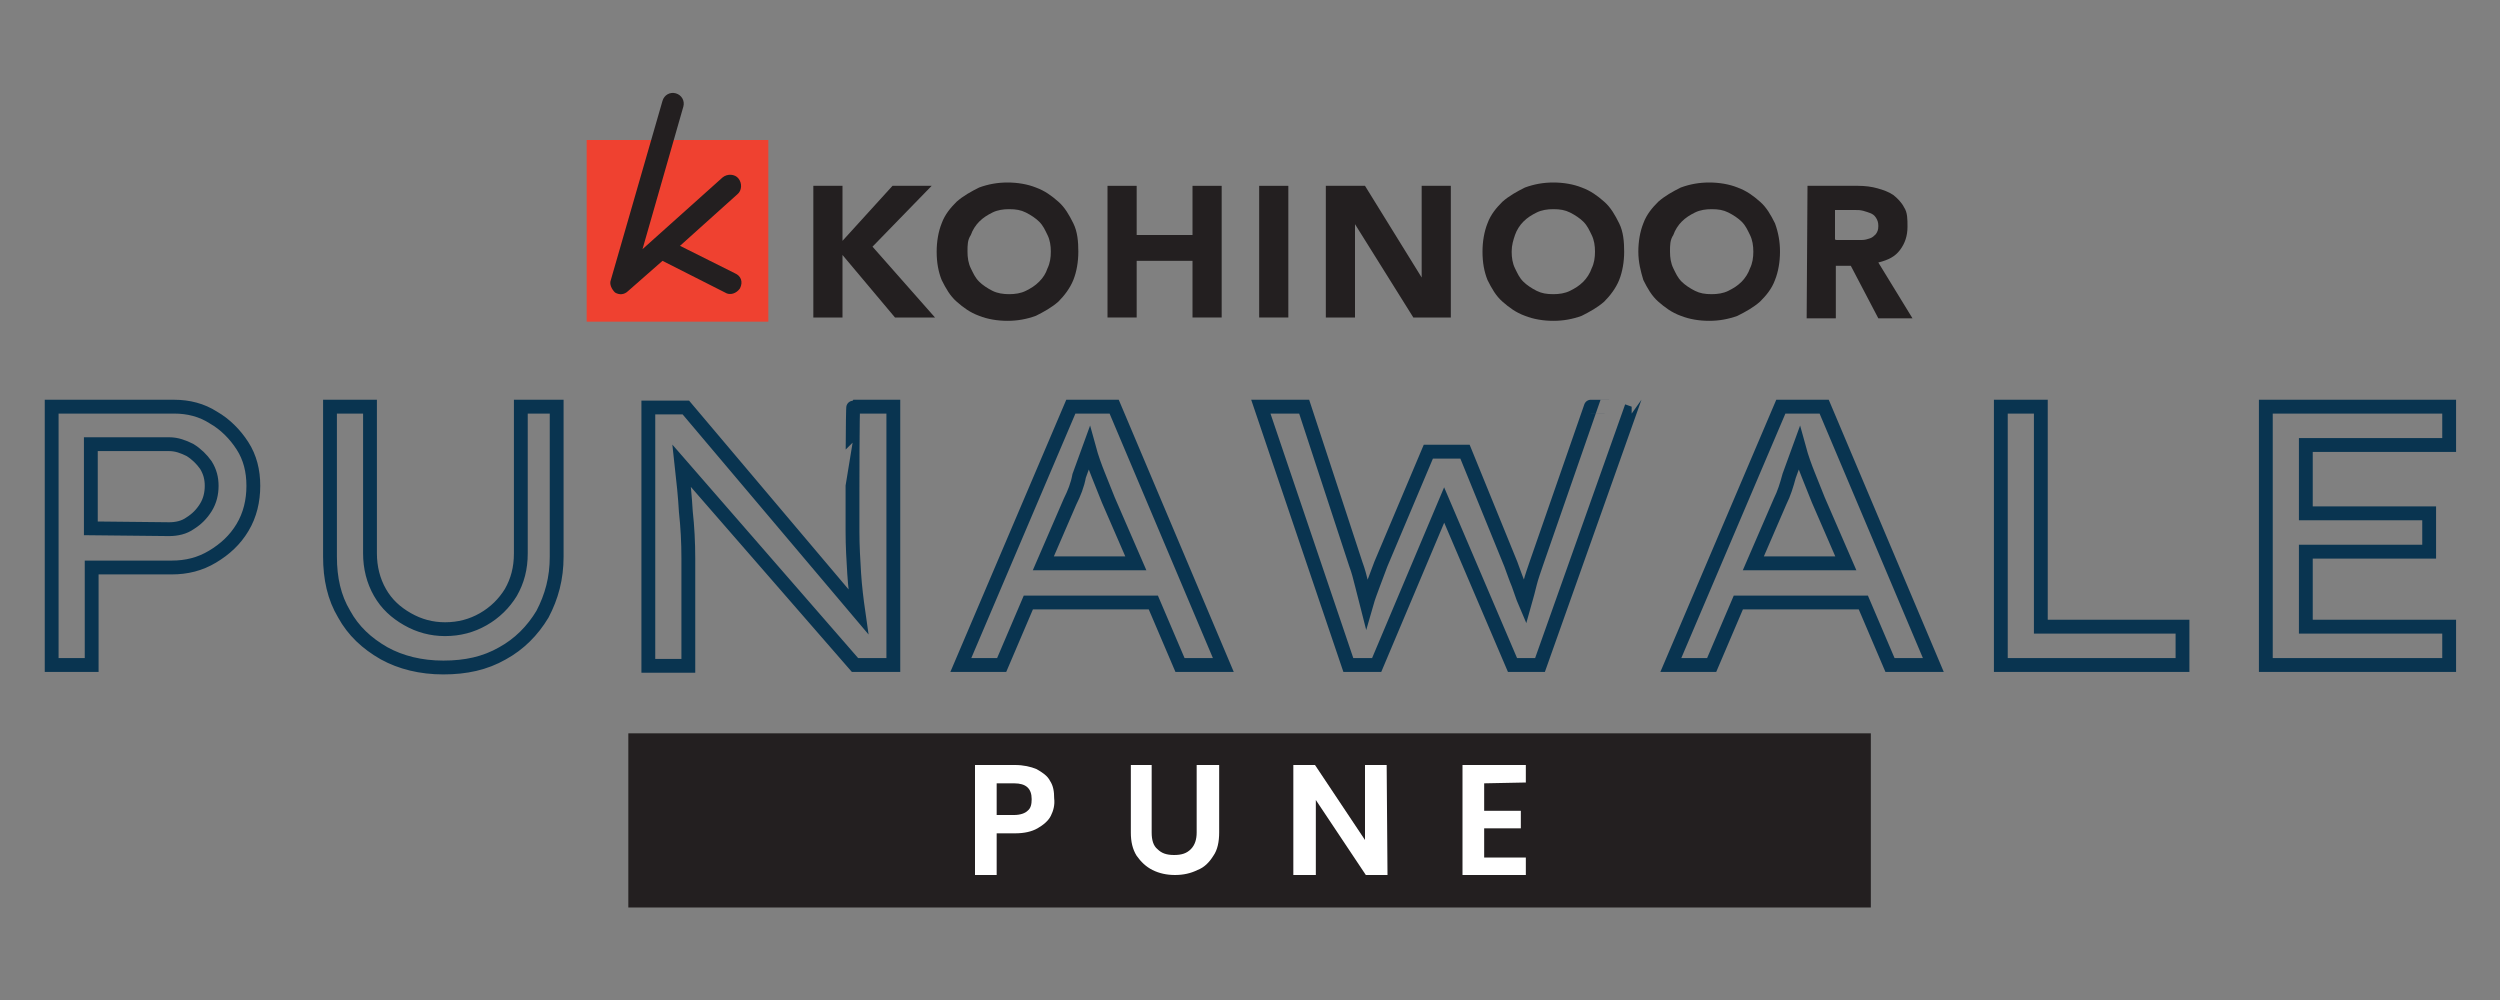 <?xml version="1.0" encoding="utf-8"?>
<!-- Generator: Adobe Illustrator 25.4.1, SVG Export Plug-In . SVG Version: 6.00 Build 0)  -->
<svg version="1.1" id="Layer_1" xmlns="http://www.w3.org/2000/svg" xmlns:xlink="http://www.w3.org/1999/xlink" x="0px" y="0px"
	 viewBox="0 0 300 120" style="enable-background:new 0 0 300 120;" xml:space="preserve">
<rect x="0" y="0" width="300" height="120" fill="#808080" stroke="none"/>
<style type="text/css">
	.st0{fill-rule:evenodd;clip-rule:evenodd;fill:#EF4130;}
	.st1{fill:#231F20;}
	.st2{fill:none;stroke:#093450;stroke-width:1.659;}
	.st3{fill:#FFFFFF;}
</style>
<g>
	<g>
		<rect x="70.4" y="16.8" class="st0" width="21.8" height="21.8"/>
		<path class="st1" d="M88.2,32.8l-6.6-3.3l6.9-6.2c0.5-0.4,0.6-1.3,0.1-1.9c-0.4-0.5-1.3-0.6-1.9-0.1l-9.6,8.6l4.9-17.1
			c0.2-0.7-0.2-1.4-0.9-1.6c-0.7-0.2-1.4,0.2-1.6,0.9l-6.2,21.5c-0.2,0.5,0.1,1.1,0.5,1.5c0.5,0.3,1.1,0.3,1.6-0.2l4.1-3.6l7.5,3.8
			c0.6,0.4,1.4,0.1,1.8-0.5C89.2,33.8,88.9,33.1,88.2,32.8"/>
		<polygon class="st1" points="97.6,22.3 101.1,22.3 101.1,28.9 107.1,22.3 111.8,22.3 104.7,29.6 112.2,38.1 107.4,38.1 
			101.1,30.6 101.1,38.1 97.6,38.1 		"/>
		<path class="st1" d="M112.4,30.2c0-1.2,0.2-2.4,0.6-3.4c0.4-1.1,1.1-1.9,1.8-2.6c0.8-0.7,1.7-1.2,2.7-1.7c1.1-0.4,2.2-0.6,3.4-0.6
			s2.4,0.2,3.4,0.6c1.1,0.4,1.9,1,2.7,1.7c0.8,0.7,1.3,1.6,1.8,2.6s0.6,2.2,0.6,3.4s-0.2,2.4-0.6,3.4s-1.1,1.9-1.8,2.6
			c-0.8,0.7-1.7,1.2-2.7,1.7c-1.1,0.4-2.2,0.6-3.4,0.6s-2.4-0.2-3.4-0.6c-1.1-0.4-1.9-1-2.7-1.7s-1.3-1.6-1.8-2.6
			C112.6,32.6,112.4,31.5,112.4,30.2 M116.1,30.2c0,0.7,0.1,1.4,0.4,2c0.3,0.6,0.5,1.1,1,1.6c0.4,0.4,1,0.8,1.6,1.1
			c0.6,0.3,1.3,0.4,2,0.4s1.4-0.1,2-0.4s1.1-0.6,1.6-1.1s0.8-1,1-1.6c0.3-0.6,0.4-1.3,0.4-2s-0.1-1.4-0.4-2c-0.3-0.6-0.5-1.1-1-1.6
			c-0.4-0.4-1-0.8-1.6-1.1c-0.6-0.3-1.2-0.4-2-0.4c-0.7,0-1.4,0.1-2,0.4s-1.1,0.6-1.6,1.1c-0.4,0.4-0.8,1-1,1.6
			C116.1,28.8,116.1,29.4,116.1,30.2"/>
		<polygon class="st1" points="132.9,22.3 136.4,22.3 136.4,28.2 143.1,28.2 143.1,22.3 146.6,22.3 146.6,38.1 143.1,38.1 
			143.1,31.3 136.4,31.3 136.4,38.1 132.9,38.1 		"/>
		<rect x="151.1" y="22.3" class="st1" width="3.5" height="15.8"/>
		<polygon class="st1" points="159.1,22.3 163.8,22.3 170.6,33.3 170.6,33.3 170.6,22.3 174.1,22.3 174.1,38.1 169.6,38.1 
			162.6,26.9 162.6,26.9 162.6,38.1 159.1,38.1 		"/>
		<path class="st1" d="M177.9,30.2c0-1.2,0.2-2.4,0.6-3.4c0.4-1.1,1.1-1.9,1.8-2.6c0.8-0.7,1.7-1.2,2.7-1.7c1.1-0.4,2.2-0.6,3.4-0.6
			s2.4,0.2,3.4,0.6c1.1,0.4,1.9,1,2.7,1.7c0.8,0.7,1.3,1.6,1.8,2.6s0.6,2.2,0.6,3.4s-0.2,2.4-0.6,3.4s-1.1,1.9-1.8,2.6
			c-0.8,0.7-1.7,1.2-2.7,1.7c-1.1,0.4-2.2,0.6-3.4,0.6s-2.4-0.2-3.4-0.6c-1.1-0.4-1.9-1-2.7-1.7s-1.3-1.6-1.8-2.6
			C178.1,32.6,177.9,31.5,177.9,30.2 M181.4,30.2c0,0.7,0.1,1.4,0.4,2c0.3,0.6,0.5,1.1,1,1.6c0.4,0.4,1,0.8,1.6,1.1
			c0.6,0.3,1.2,0.4,2,0.4c0.7,0,1.4-0.1,2-0.4s1.1-0.6,1.6-1.1c0.4-0.4,0.8-1,1-1.6c0.3-0.6,0.4-1.3,0.4-2s-0.1-1.4-0.4-2
			c-0.3-0.6-0.5-1.1-1-1.6c-0.4-0.4-1-0.8-1.6-1.1c-0.6-0.3-1.2-0.4-2-0.4c-0.7,0-1.4,0.1-2,0.4s-1.1,0.6-1.6,1.1
			c-0.4,0.4-0.8,1-1,1.6C181.6,28.8,181.4,29.4,181.4,30.2"/>
		<path class="st1" d="M196.6,30.2c0-1.2,0.2-2.4,0.6-3.4c0.4-1.1,1.1-1.9,1.8-2.6c0.8-0.7,1.7-1.2,2.7-1.7c1.1-0.4,2.2-0.6,3.4-0.6
			s2.4,0.2,3.4,0.6c1.1,0.4,1.9,1,2.7,1.7c0.8,0.7,1.3,1.6,1.8,2.6c0.4,1.1,0.6,2.2,0.6,3.4s-0.2,2.4-0.6,3.4
			c-0.4,1.1-1.1,1.9-1.8,2.6c-0.8,0.7-1.7,1.2-2.7,1.7c-1.1,0.4-2.2,0.6-3.4,0.6s-2.4-0.2-3.4-0.6c-1.1-0.4-1.9-1-2.7-1.7
			s-1.3-1.6-1.8-2.6C196.9,32.6,196.6,31.5,196.6,30.2 M200.4,30.2c0,0.7,0.1,1.4,0.4,2c0.3,0.6,0.5,1.1,1,1.6
			c0.4,0.4,1,0.8,1.6,1.1c0.6,0.3,1.2,0.4,2,0.4c0.7,0,1.4-0.1,2-0.4s1.1-0.6,1.6-1.1c0.4-0.4,0.8-1,1-1.6c0.3-0.6,0.4-1.3,0.4-2
			s-0.1-1.4-0.4-2c-0.3-0.6-0.5-1.1-1-1.6c-0.4-0.4-1-0.8-1.6-1.1c-0.6-0.3-1.2-0.4-2-0.4c-0.7,0-1.4,0.1-2,0.4s-1.1,0.6-1.6,1.1
			c-0.4,0.4-0.8,1-1,1.6C200.4,28.8,200.4,29.4,200.4,30.2"/>
		<path class="st1" d="M216.9,22.3h6.1c0.8,0,1.6,0.1,2.3,0.3c0.7,0.2,1.3,0.4,1.9,0.8c0.5,0.4,1,0.9,1.3,1.5
			c0.4,0.6,0.4,1.4,0.4,2.3c0,1.1-0.3,2-0.9,2.8c-0.6,0.8-1.4,1.2-2.6,1.5l4.1,6.7h-4.1l-3.3-6.3h-1.8v6.3h-3.5L216.9,22.3
			L216.9,22.3z M220.4,28.8h2c0.4,0,0.6,0,1,0s0.7-0.1,1-0.2s0.5-0.3,0.7-0.5c0.2-0.3,0.3-0.5,0.3-1c0-0.4-0.1-0.7-0.3-1
			s-0.4-0.4-0.6-0.5c-0.3-0.1-0.5-0.2-0.9-0.3s-0.6-0.1-1-0.1h-2.4v3.5C220.2,28.8,220.4,28.8,220.4,28.8z"/>
	</g>
	<g>
		<rect x="75.4" y="88" class="st1" width="149.1" height="20.9"/>
	</g>
	<g>
		<path class="st2" d="M271.9,48.8h22v4.6h-17.2v8.2h14.8v4.6h-14.8v9h17.2v4.6h-22V48.8z M261.9,75.2v4.6h-21.8v-31h4.8v26.4H261.9
			z M213.6,60.2l-3.2,7.4h11.1l-3.3-7.6c-0.4-1-0.8-2-1.2-3s-0.8-2.1-1.1-3.2c-0.4,1.1-0.8,2.2-1.2,3.3
			C214.4,58.2,214.1,59.2,213.6,60.2z M226.8,79.8l-3.2-7.5h-15l-3.2,7.5h-4.9l13.2-31h5.2l13.1,31H226.8z M195.8,48.8l-11,31h-3.3
			l-8.2-19.2l-8.1,19.2h-3.4l-10.5-31h5.2l6.2,18.9c0.3,0.8,0.5,1.6,0.7,2.4s0.4,1.5,0.6,2.3c0.2-0.7,0.5-1.5,0.8-2.3
			c0.3-0.8,0.6-1.6,0.9-2.4l5.7-13.5h4.4l5.5,13.5c0.3,0.8,0.6,1.7,0.9,2.4c0.3,0.8,0.5,1.5,0.8,2.2c0.2-0.7,0.4-1.5,0.6-2.3
			c0.2-0.8,0.5-1.6,0.8-2.5l6.5-18.7C190.9,48.8,195.8,48.8,195.8,48.8z M128.4,60.2l-3.2,7.4h11.1l-3.3-7.6c-0.4-1-0.8-2-1.2-3
			s-0.8-2.1-1.1-3.2c-0.4,1.1-0.8,2.2-1.2,3.3C129.3,58.2,128.9,59.2,128.4,60.2z M141.6,79.8l-3.2-7.5h-15l-3.2,7.5h-4.9l13.2-31
			h5.2l13.1,31H141.6z M102.4,48.8h4.8v31h-4.6L81.8,55.9c0.2,1.8,0.4,3.7,0.5,5.5c0.2,1.8,0.3,3.7,0.3,5.6v12.9h-4.8v-31h4.5
			L103,73.4c-0.2-1.4-0.4-3-0.5-4.6s-0.2-3.3-0.2-5s0-3.2,0-4.7C102.3,59.1,102.3,48.8,102.4,48.8z M66.8,48.8v18
			c0,2.6-0.6,4.8-1.7,6.9c-1.2,2-2.8,3.6-4.8,4.7c-2.1,1.2-4.4,1.7-7.1,1.7s-5.1-0.6-7.1-1.7c-2.1-1.2-3.7-2.7-4.8-4.7
			c-1.2-2-1.7-4.3-1.7-6.9v-18h4.8v17.6c0,1.7,0.4,3.3,1.2,4.7c0.8,1.4,1.9,2.4,3.3,3.2s2.9,1.2,4.5,1.2c1.7,0,3.2-0.4,4.6-1.2
			c1.4-0.8,2.5-1.9,3.3-3.2c0.8-1.4,1.2-2.9,1.2-4.7V48.8H66.8z M20.3,63.5c0.9,0,1.8-0.2,2.5-0.7c0.8-0.5,1.4-1.1,1.9-1.9
			c0.5-0.8,0.7-1.7,0.7-2.6c0-0.9-0.2-1.7-0.7-2.5c-0.5-0.7-1.1-1.3-1.9-1.8c-0.8-0.4-1.6-0.7-2.5-0.7h-9.4v10.1L20.3,63.5
			L20.3,63.5z M20.9,48.8c1.7,0,3.3,0.4,4.7,1.3c1.4,0.8,2.6,2,3.5,3.4s1.3,3,1.3,4.8s-0.4,3.5-1.3,5c-0.9,1.5-2.1,2.6-3.6,3.5
			s-3.1,1.3-4.9,1.3H11v11.7H6.2v-31H20.9z"/>
	</g>
	<g>
		<path class="st3" d="M126.1,97.9c-0.3,0.6-0.9,1.1-1.6,1.5c-0.7,0.4-1.6,0.6-2.7,0.6h-2.2v5h-2.6V91.8h4.8c1,0,1.9,0.2,2.6,0.5
			c0.7,0.4,1.3,0.8,1.6,1.4c0.4,0.6,0.5,1.3,0.5,2.1C126.6,96.6,126.4,97.3,126.1,97.9z M123.3,97.3c0.4-0.3,0.5-0.8,0.5-1.4
			c0-1.3-0.7-1.9-2.1-1.9h-2.1v3.8h2.1C122.4,97.8,123,97.6,123.3,97.3z"/>
		<path class="st3" d="M138.2,91.8v8.1c0,0.9,0.2,1.6,0.7,2c0.5,0.5,1.1,0.7,2,0.7s1.5-0.2,2-0.7s0.7-1.2,0.7-2v-8.1h2.7v8.1
			c0,1.1-0.2,2.1-0.7,2.8c-0.5,0.8-1.1,1.4-1.9,1.7c-0.8,0.4-1.7,0.6-2.7,0.6s-1.9-0.2-2.7-0.6s-1.4-1-1.9-1.7
			c-0.5-0.8-0.7-1.7-0.7-2.8v-8.1H138.2z"/>
		<path class="st3" d="M166.5,105h-2.6l-6-9v9h-2.7V91.8h2.6l6,9v-9h2.6L166.5,105L166.5,105z"/>
		<path class="st3" d="M178.1,94v3.3h4.4v2.1h-4.4v3.5h5v2.1h-7.6V91.8h7.6v2.1L178.1,94L178.1,94z"/>
	</g>
</g>
</svg>
